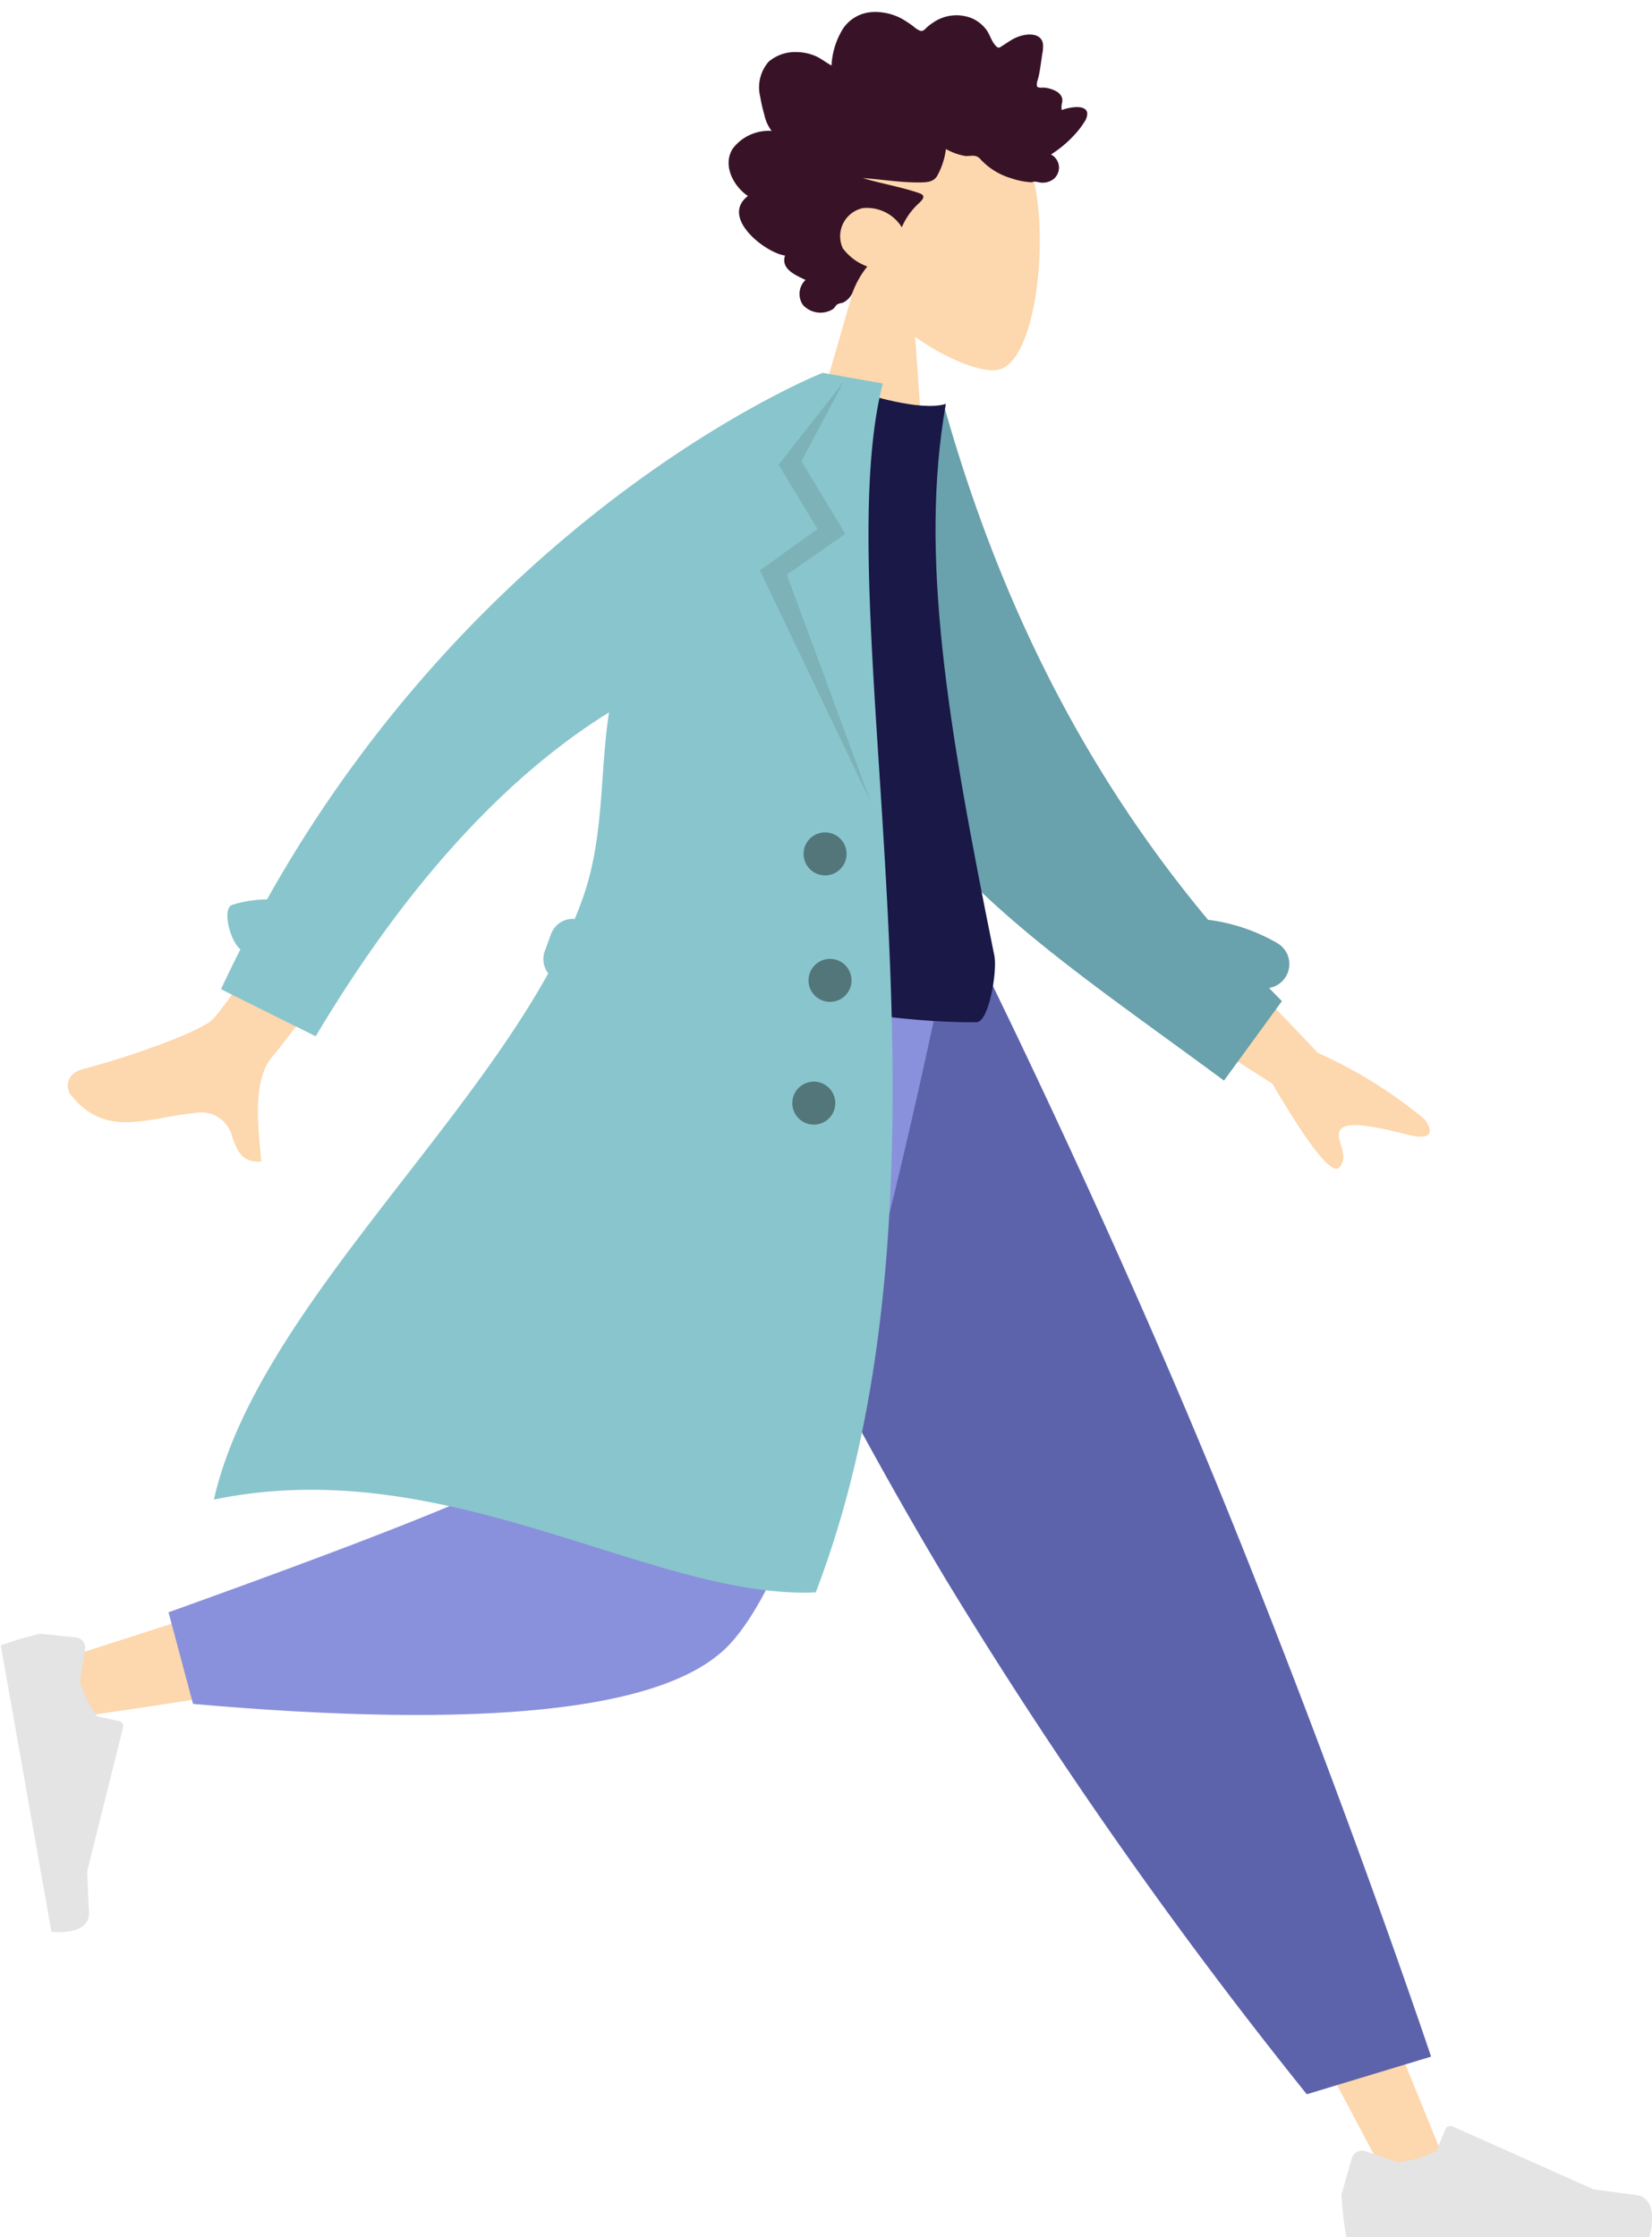 <svg xmlns="http://www.w3.org/2000/svg" width="136.327" height="184.595" viewBox="0 0 136.327 184.595">
  <g id="humaaan-9" transform="translate(1.68 -19.058)">
    <g id="Head_Front" data-name="Head/Front" transform="translate(59.38 19.058) rotate(4.012)">
      <g id="Head" transform="translate(7.534 7.089)">
        <path id="Head-2" data-name="Head" d="M0,32.389,3.662,15.3A12.029,12.029,0,0,1,.468,6.666C1.134-2.828,14.339-.74,16.907,4.053S19.171,21,15.851,21.857c-1.324.34-4.144-.5-7.015-2.227l1.8,12.758Z" transform="translate(0 0)" fill="#fdd7ad"/>
      </g>
      <path id="hair" d="M3.365,10.594a3.329,3.329,0,0,1-.693-1.288,13.05,13.05,0,0,1-.444-1.464,3.227,3.227,0,0,1,.486-2.92,3.344,3.344,0,0,1,2.216-.961,4.069,4.069,0,0,1,1.571.2c.5.165.932.493,1.417.7a6.352,6.352,0,0,1,.747-3.119A3.105,3.105,0,0,1,10.979.227,4.583,4.583,0,0,1,13.8.795c.219.119.436.243.644.383A1.8,1.8,0,0,0,15,1.485c.228.054.34-.078.488-.244a3.71,3.71,0,0,1,.575-.519A3.387,3.387,0,0,1,19.234.177a2.947,2.947,0,0,1,1.293.936c.295.388.505,1,.913,1.272.173.114.295-.037.452-.149.236-.17.462-.354.7-.519a3.208,3.208,0,0,1,1.089-.493c.57-.132,1.358-.1,1.521.647a3.088,3.088,0,0,1-.006.864c-.027.388-.055.777-.089,1.165A8.417,8.417,0,0,1,25,4.767a1.272,1.272,0,0,0-.056.6c.083.193.463.085.626.09a2.472,2.472,0,0,1,.941.207,1.013,1.013,0,0,1,.57.528.949.949,0,0,1,.016.5,1.481,1.481,0,0,0,.03.51c.432-.213,1.928-.686,2.116.089a1.212,1.212,0,0,1-.189.766,6.646,6.646,0,0,1-.7,1.064,9.495,9.495,0,0,1-1.857,1.8,1.219,1.219,0,0,1,.318,2.042,1.507,1.507,0,0,1-1.106.322,2.446,2.446,0,0,0-.458-.036,1.094,1.094,0,0,1-.208.07,6.168,6.168,0,0,1-1.7-.216,5.6,5.6,0,0,1-2.591-1.356.8.8,0,0,0-.6-.275c-.223,0-.442.063-.664.069a4.78,4.78,0,0,1-1.667-.465,6.3,6.3,0,0,1-.546,2.219c-.246.542-.761.622-1.267.669-1.617.152-3.24-.018-4.859-.015,1.568.355,3.187.5,4.741.918.7.188.166.662-.134.991a5.711,5.711,0,0,0-1.117,1.917,3.377,3.377,0,0,0-3.323-1.352A2.374,2.374,0,0,0,9.9,19.841,4.39,4.39,0,0,0,12.024,21.2a7.589,7.589,0,0,0-1.064,2.236,1.6,1.6,0,0,1-.795.912.93.93,0,0,0-.42.167c-.139.143-.17.3-.348.425a1.964,1.964,0,0,1-2.435-.188,1.59,1.59,0,0,1,.054-2.085c-.753-.314-2.124-.718-1.825-1.891-1.631-.108-5.59-2.756-3.4-4.69-1.2-.681-2.3-2.34-1.531-3.8a3.719,3.719,0,0,1,3.109-1.691" transform="translate(0 0)" fill="#381327"/>
    </g>
    <g id="Bottom_Skinny_Jeans_1" data-name="Bottom/Skinny Jeans 1" transform="translate(-1.68 97.614)">
      <path id="Leg" d="M0,0,32.936,55.117l24.693,46.6h5.318L21.575,0Z" transform="translate(57.067)" fill="#fdd7ad"/>
      <g id="Right_Shoe" data-name="Right Shoe" transform="translate(110.701 96.869)">
        <path id="shoe" d="M1.983,2.418a.887.887,0,0,0-1.137.6L0,6A28.529,28.529,0,0,0,.4,9.5h25s.975-3.225-1.125-3.483-3.488-.464-3.488-.464L9.166.371a.443.443,0,0,0-.59.236L7.828,2.421a10.039,10.039,0,0,1-3.159.908Z" transform="translate(0 -0.333)" fill="#e4e4e4"/>
      </g>
      <path id="Pant" d="M56.248,94.252l10.257-3.105S59.764,70.976,49.982,46.752,28.97,0,28.97,0H0S12.485,28.5,26.472,51.788A395.744,395.744,0,0,0,56.248,94.252Z" transform="translate(51.591)" fill="#5c63ab"/>
      <path id="Leg-2" data-name="Leg" d="M50.411,0c-3.11,19.368-9.1,44.115-9.671,44.877Q40.174,45.643,0,58.542l1.149,4.694Q49.056,56.317,51.634,52.5C54.214,48.684,67.09,18.53,72.077,0Z" transform="translate(4.493)" fill="#fdd7ad"/>
      <path id="Pant-2" data-name="Pant" d="M0,54.484l2.024,7.561Q37.855,65.19,45.933,57.5T64.347,0H36.723Q30.175,40.786,29.4,42.5T0,54.484Z" transform="translate(13.907)" fill="#8991dc"/>
      <g id="Left_Shoe" data-name="Left Shoe" transform="matrix(0.174, 0.985, -0.985, 0.174, 8.66, 55.309)">
        <path id="shoe-2" data-name="shoe" d="M1.9,2a.851.851,0,0,0-1.092.573L0,5.434A27.329,27.329,0,0,0,.383,8.792H24.376S25.312,5.7,23.3,5.454s-3.348-.445-3.348-.445L8.8.037a.425.425,0,0,0-.567.226L7.514,2a9.642,9.642,0,0,1-3.032.87Z" transform="translate(0 0)" fill="#e4e4e4"/>
      </g>
    </g>
    <g id="Body_Long_Sleeve_1" data-name="Body/Long Sleeve 1" transform="matrix(0.985, 0.174, -0.174, 0.985, 13.556, 40.522)">
      <path id="Skin" d="M13.951,36.442a2.615,2.615,0,0,0-3.29-1.682c-3.769.73-7.049,2.939-10.35-.445C-.1,33.9-.343,32.653,1.145,32.1c3.706-1.382,9.213-4.046,10.141-5.143C13.183,24.709,25.395,0,25.395,0l7.688,1.957S17.644,27.934,16.57,29.415c-1.61,2.22-.441,6.505-.043,8.751a2.949,2.949,0,0,1-.517.049C14.821,38.215,14.417,37.328,13.951,36.442ZM98.825,23.051,85.264,16.277l3.659-7.5L102.3,20.133a38.038,38.038,0,0,1,9.319,4.527c.567.6,1.222,1.766-1.279,1.4s-5.147-.645-5.555.189,1.043,1.968.261,3.076a.328.328,0,0,1-.284.145Q103.553,29.468,98.825,23.051Z" transform="translate(0 35.215) rotate(-4.012)" fill="#fdd7ad"/>
      <path id="Back_Arm" data-name="Back Arm" d="M1.633,25.325C-.524,21.175.206,7.075,0,1.946L4.74,0c6.608,13.673,15.552,26.79,28.837,37.995a15.184,15.184,0,0,1,5.92.887,2,2,0,0,1,.021,3.777q.608.444,1.229.884l-3.566,7.288C22.17,43.34,8.062,37.691,1.633,25.325Z" transform="translate(59.033 0.906)" fill="#69a1ac"/>
      <path id="Shirt" d="M0,49.784s20.9,2.3,32.905,0c.991-.19.948-4.467.488-5.636C26.234,25.955,21.526,12.635,21.526,0c-1.972,1.03-6.9.309-6.9.309C5.8,13.331,1.744,28.273,0,49.784Z" transform="translate(42.381 0.756)" fill="#191847"/>
      <path id="Coat_Front" data-name="Coat Front" d="M26.928,52.723a1.914,1.914,0,0,1-.6-1.754l.26-1.473A1.914,1.914,0,0,1,28.3,47.922q.22-.988.379-1.964c.838-5.2-.451-10.295-.558-15.309C22.189,35.944,15,45.173,8.939,61.172L.569,58.706q.48-1.787,1.005-3.515c-.969-.534-2.112-3.073-1.3-3.5a9.777,9.777,0,0,1,2.742-.936C15.339,15.522,40.6,0,40.6,0h5.041c-1.484,19.647,19.016,62.538,11.9,99.17-5.573,1.245-12.153.322-19.277-.6-9.7-1.257-20.406-2.513-30.947,1.7C8,85.529,21.605,68.214,26.928,52.723Z" transform="translate(12.85 0)" fill="#89c5cc"/>
      <path id="Shade_Lapel" data-name="Shade Lapel" d="M4.088,0,1.8,7.039l4.605,5.275L2.244,16.463,12.313,33.72,0,16.5l4.088-4.181L0,7.653Z" transform="translate(51.194 0.444)" fill="rgba(0,0,0,0.1)"/>
      <path id="Buttons" d="M2.66,22.181a1.773,1.773,0,1,1,1.773,1.774A1.773,1.773,0,0,1,2.66,22.181Zm-.443-10.2A1.773,1.773,0,1,1,3.989,13.75,1.773,1.773,0,0,1,2.216,11.976ZM0,1.771A1.773,1.773,0,1,1,1.773,3.546,1.773,1.773,0,0,1,0,1.771Z" transform="translate(58.781 37.272)" fill="rgba(0,0,0,0.4)"/>
    </g>
  </g>
</svg>
